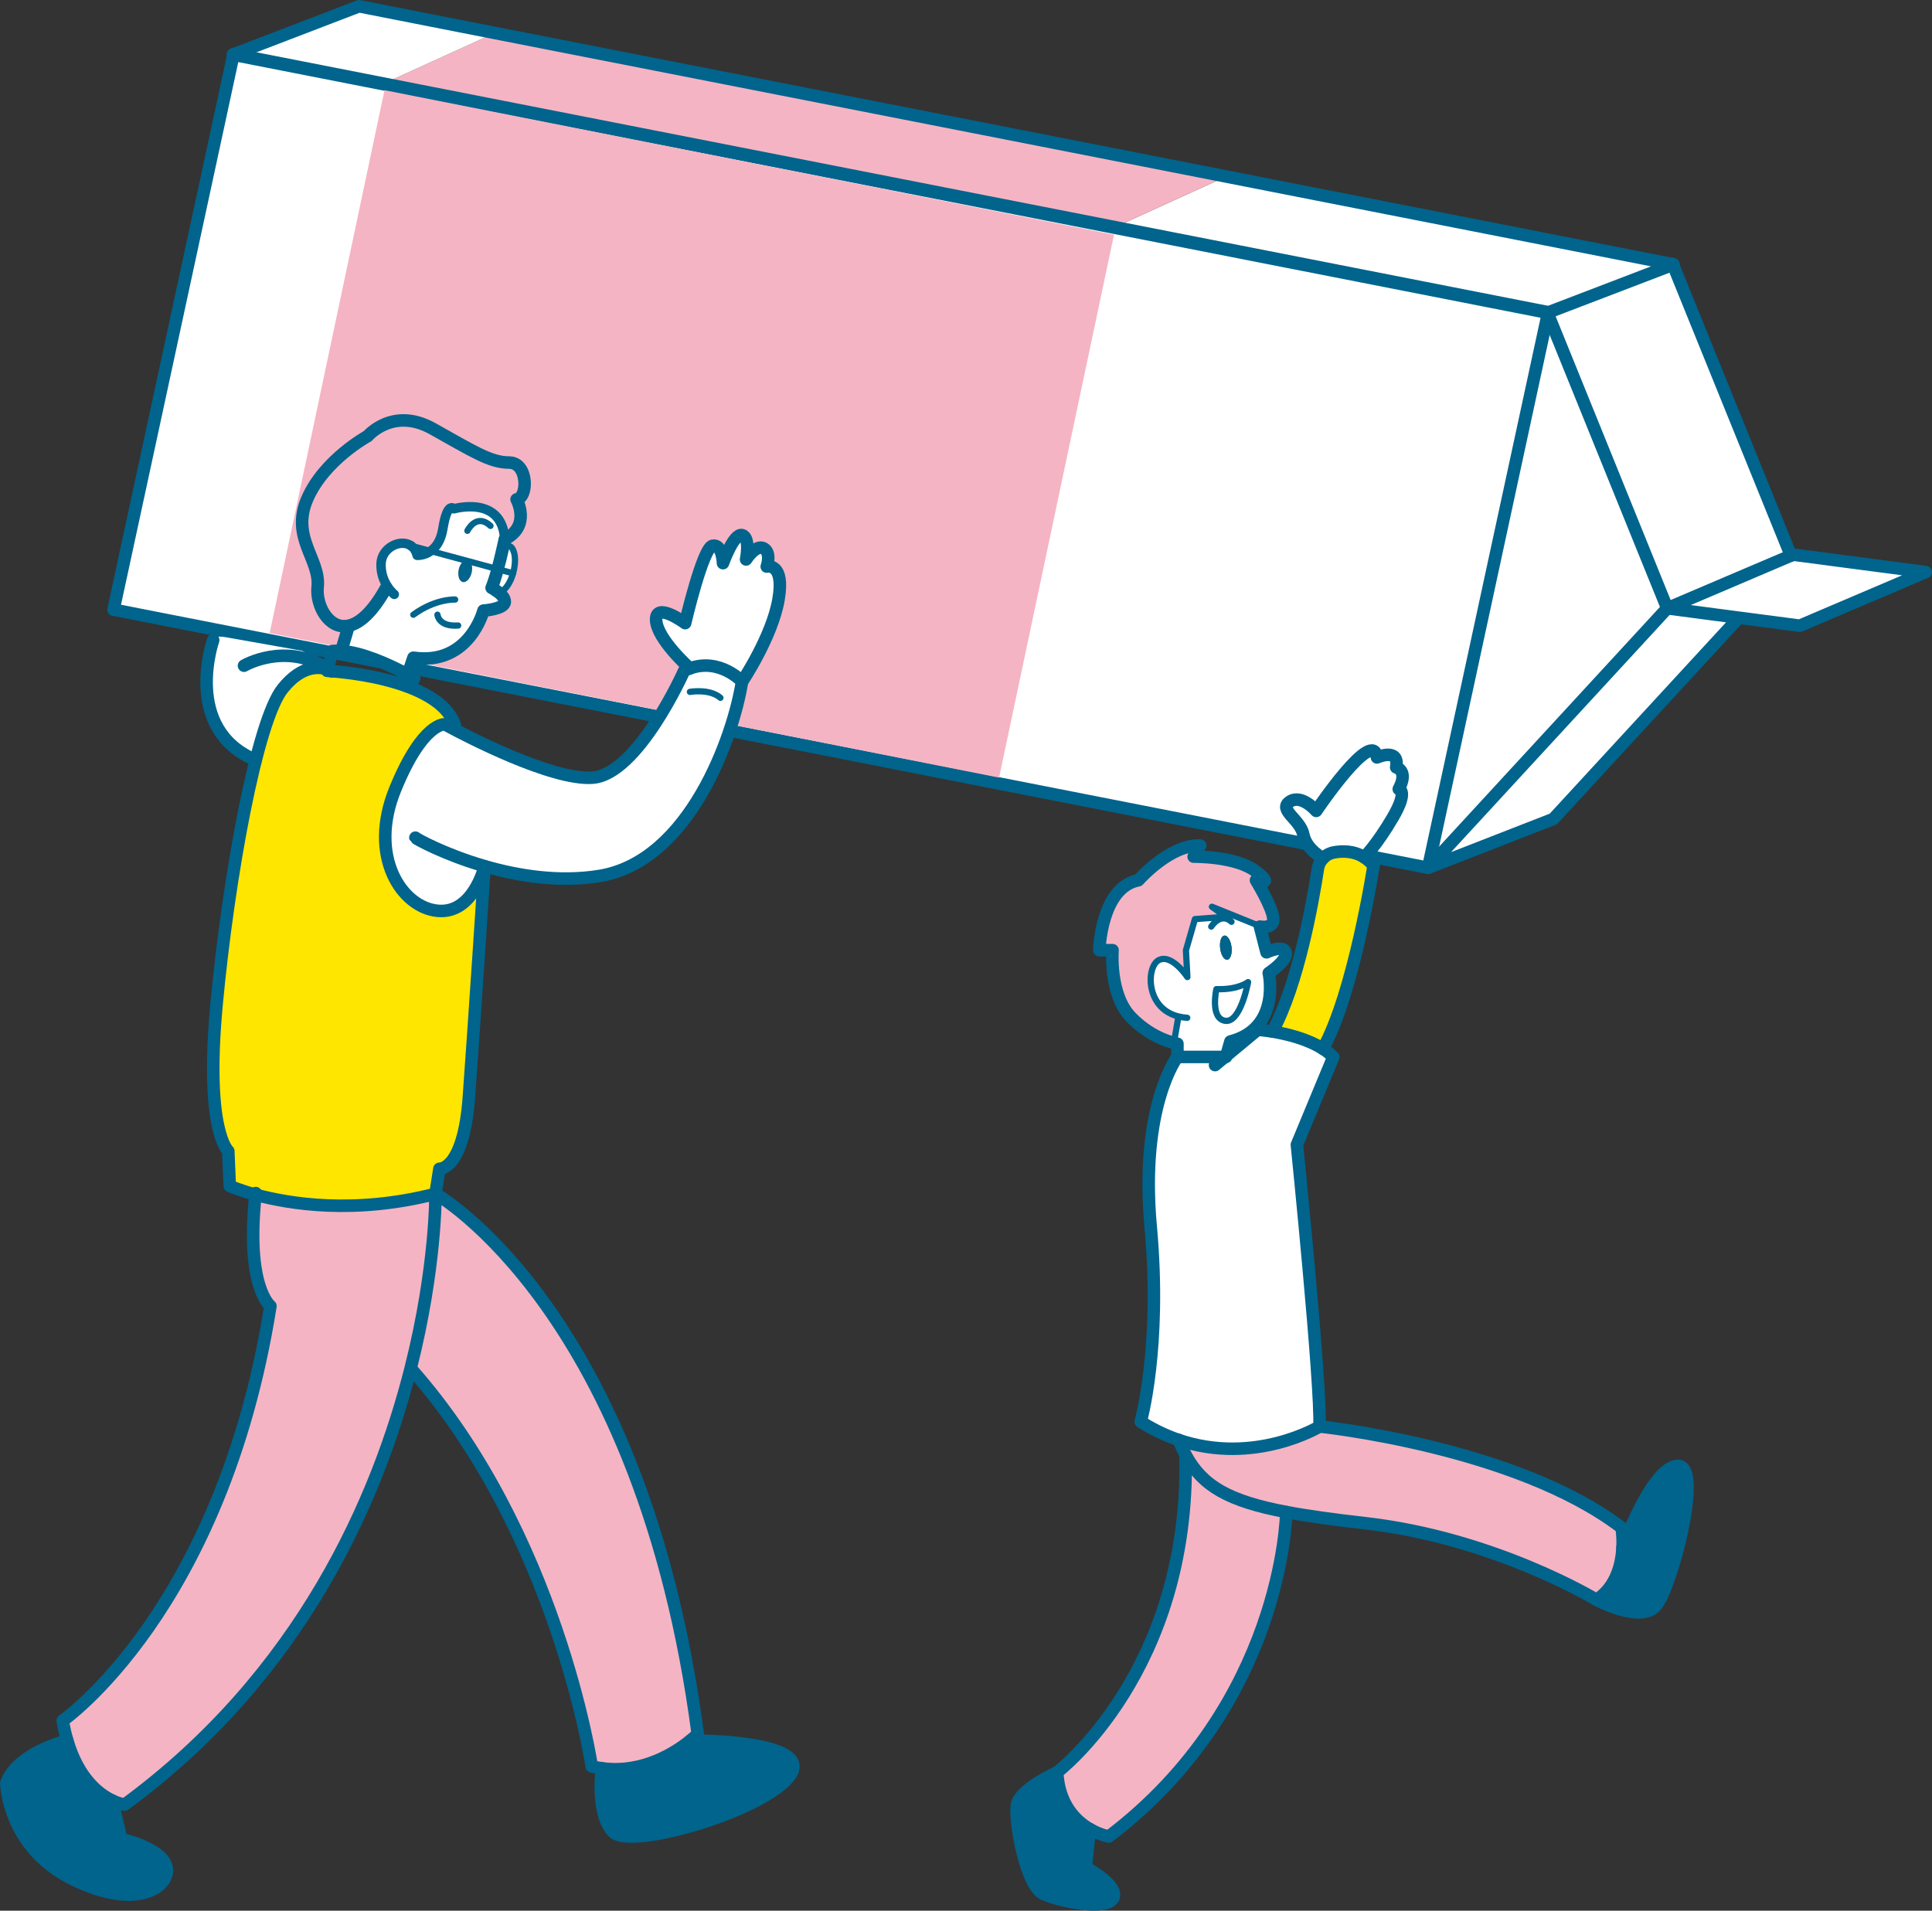 <svg xmlns="http://www.w3.org/2000/svg" viewBox="0 0 225.11 222.64"><rect x="0" y="0" width="225.11" height="222.64" fill="#333333" stroke="none"/><defs><style>.d{stroke-width:.73px}.d,.e,.f{fill:none;stroke:#00648c;stroke-linecap:round;stroke-linejoin:round}.e{stroke-width:1.46px}.g{fill:#00648c}.h{fill:#f5b4c3}.i{fill:#fff}.j{fill:#ffe600}.k{fill:#a0d2eb}.f{stroke-width:1.1px}</style></defs><g id="b"><g id="c"><path class="i" d="M224.37 66.66l-14.66 6.25-7.33-.96-8.12-1.07 14.41-6.14.26-.11 15.44 2.03zm-29.44-35.82l13.74 33.9-14.41 6.14-13.91-34.32.03-.15 14.55-5.57z"/><path class="i" d="M202.38 71.95l-.05.32-21.34 23.16-14.59 5.69 27.86-30.24 8.12 1.07zm-7.47-41.16l.02.05-14.55 5.57.01-.03-50.47-9.91 12.88-5.87-25.48-5.05 77.59 15.24z"/><path class="i" d="M180.35 36.56l13.91 34.32-27.86 30.24 13.95-64.56z"/><path class="i" d="M180.3 36.44l.05.12-13.95 64.56L13.23 71.04 27.2 6.38l90.98 17.86 11.59 2.3.03-.02 50.5 9.92z"/><path class="h" d="M142.8 20.6l-12.88 5.87-54.11-10.62L44.78 9.7l12.87-5.86 59.67 11.71 25.48 5.05z"/><path class="k" d="M129.92 26.47l-.12.05-11.62-2.28-42.37-8.39 54.11 10.62z"/><path class="k" d="M129.8 26.52l-.03.02-11.59-2.3 11.62 2.28zm-12.48-10.97L57.65 3.84l.16-.07 59.51 11.78z"/><path class="i" d="M75.81 15.85L27.26 6.32 41.83.73l15.82 3.11L44.78 9.7l31.03 6.15z"/><path class="e" d="M129.92 26.47l50.47 9.91-.01.03-.03.15-13.95 64.56L13.23 71.04 27.2 6.38l.01-.05v-.02l.05.01 48.55 9.53 54.11 10.62z"/><path class="e" d="M194.91 30.79l.09.02-.07.03-14.55 5.57-.08.03-50.5-9.92-11.62-2.28L27.2 6.38l-.07-.02.08-.03.05-.01L41.83.73l15.82 3.11 59.67 11.71 77.59 15.24z"/><path class="e" d="M208.67 64.74l-13.74-33.9-.02-.05-.01-.03m-14.6 5.68l.05.12 13.91 34.32-27.86 30.24 14.59-5.69 21.34-23.16"/><path class="e" d="M194.26 70.88l8.12 1.07 7.33.96 14.66-6.25-15.44-2.03-.26.11-14.41 6.14z"/><path class="h" d="M129.8 27.35l-13.39 63.26-84.99-16.84L44.8 10.51l85 16.84z"/><path class="i" d="M35.2 75.84s2.49.88-1.03 3.11c-3.52 2.23-4.03 8.26-4.03 8.26s.11 1.56-2.69 0-3.71-6.37-3.38-9.89.93-3.3 2.86-2.96 8.27 1.47 8.27 1.47z"/><path class="g" d="M195.52 170.8c2.98 0-.8 14.42-2.63 16.36-1.83 1.95-6.87-.74-6.87-.74 2.33-1.52 2.93-4.18 3.03-6.1 0 0 3.5-9.52 6.47-9.52z"/><path class="h" d="M149.87 176.2c-6.76-1.29-9.76-3.03-11.72-6.63-.3-.55-.58-1.15-.84-1.79 8.89 3.03 16.44-1.55 16.44-1.55s22.83 2.35 35.19 11.79c0 0 .18.98.11 2.31-.1 1.92-.7 4.57-3.03 6.1 0 0-11.84-7.21-26.95-8.93-3.68-.42-6.69-.83-9.19-1.3z"/><path class="i" d="M162.68 89.43s1.46.34.3 2.53c0 0 1.16.13-.69 3.3-1.85 3.17-3.32 4.64-3.32 4.64-1.2-.77-2.56-.76-3.58-.57-.49.09-.91.34-1.23.69s-1.95-1.02-2.29-2.77c-.35-1.76-2.96-2.88-1.59-3.82s3.09 1.07 3.09 1.07 6.65-9.88 7.08-6.23c0 0 2.66-1.2 2.24 1.16z"/><path class="j" d="M158.97 99.91c.38.24.74.56 1.07.97 0 0-2.29 14.86-5.9 21.33-1.84-1.18-4.28-1.74-5.89-2.01 3.03-5.52 4.73-15.29 5.29-18.93.07-.48.28-.91.61-1.25.32-.35.75-.59 1.23-.69 1.02-.19 2.38-.2 3.58.58z"/><path class="i" d="M142.71 123.16h.14l.04-.15 3.65-3.03s.69.05 1.72.21c1.61.27 4.05.84 5.89 2.01.44.28.85.6 1.2.96l-4.24 10.22s2.87 28.26 2.63 32.84c0 0-7.55 4.58-16.44 1.55-1.44-.49-2.91-1.18-4.39-2.12 0 0 2.45-8.58 1.17-22.66-1.29-14.08 3.09-19.83 3.09-19.83h5.53z"/><path class="i" d="M137.31 118.44c-3.86-.96-3.73-5.75-2.32-6.54 1.52-.86 3.37 1.95 3.37 1.95l-.17-3.11 1.05-3.64 3.59-.27-1.61-1.17 5.79 2.34c-.12-.01-.21-.03-.21-.03l.77 3s1.98-.94 2.23 0c.26.94-1.97 2.41-1.97 2.41s1.46 6.44-4.47 7.98l-.47 1.65-.18.15h-5.53v-1.54s-.14-.02-.4-.09l.53-3.1zm5.69-6.61c.37-.04.59-.71.49-1.49-.09-.77-.47-1.37-.83-1.32-.37.04-.59.71-.49 1.49.09.77.46 1.37.83 1.32zm-.24 7.13c1.8.26 2.66-4.51 2.66-4.51s-1.12.91-3.69.82c0 0-.77 3.43 1.03 3.69z"/><path class="h" d="M148.34 106.94c.13 1.08-.89 1.1-1.34 1.06l-5.79-2.34 1.61 1.17-3.59.27-1.05 3.64.17 3.11s-1.85-2.81-3.37-1.95c-1.41.79-1.54 5.58 2.32 6.54l-.53 3.1c-.87-.22-3.01-.94-5.01-3-2.58-2.66-2.15-7.81-2.15-7.81h-1.54s.17-7.29 4.55-8.15c0 0 3.69-4.21 7.21-4.04l-.77 1.29s4.91-.08 7.26 1.72 0 1.03 0 1.03 1.84 3 2.01 4.37zm1.53 69.26c0 .42-.44 22.44-20.68 37.8 0 0-1.02-.18-2.22-.87-1.63-.94-3.59-2.86-3.79-6.62 0 0 15.5-11.74 14.96-36.95 1.97 3.6 4.97 5.35 11.72 6.63z"/><path class="g" d="M143.49 110.34c.1.78-.12 1.45-.49 1.49-.37.05-.74-.55-.83-1.32-.1-.78.12-1.45.49-1.49.36-.05.74.55.83 1.32z"/><path class="i" d="M145.42 114.44s-.86 4.77-2.66 4.51-1.03-3.69-1.03-3.69c2.57.09 3.69-.82 3.69-.82z"/><path class="g" d="M126.51 217.61s3.89 2.06 3.21 3.55c-.69 1.49-6.07.45-8.13-.46s-3.43-8.59-3.09-10.42c.35-1.83 4.69-3.77 4.69-3.77.2 3.76 2.16 5.67 3.79 6.62l-.47 4.48zm-46.07-14.79s14.48-.08 11.62 4.04c-2.86 4.12-18.54 8.7-20.6 6.64-2.06-2.06-1.34-7.44-1.34-7.44 4.81.66 8.67-1.9 10.31-3.24z"/><path class="i" d="M89.31 66.03s2.12-.52 1.37 3.83c-.74 4.35-4.23 9.56-4.23 9.56s-2.58-2.78-6.07-1.53c-.11-.1-3.83-3.42-3.94-5.62-.11-2.24 3.38.34 3.38.34s2.06-8.83 3.21-9.02c1.14-.2 1.2 2.03 1.2 2.03s1.26-3.55 2.24-3.26c.97.28.45 2.83.45 2.83s1.15-1.8 2.06-1.29c.92.52.35 2.12.35 2.12z"/><path class="i" d="M56.47 100.94c-.06.22-1.4 5.59-5.49 5.2-4.18-.4-8.13-6.35-4.92-14.19 3.21-7.84 5.78-7.54 5.78-7.54s.13.07.38.21c2.07 1.12 12.03 6.32 16.79 6.01 5.32-.34 10.7-12.45 10.7-12.45.23-.11.46-.21.68-.29 3.49-1.25 6.07 1.53 6.07 1.53-.98 6.29-6.07 20.94-16.6 22.66-4.73.77-9.54-.02-13.39-1.14z"/><path class="h" d="M81.3 202.05s-.3.31-.86.76c-1.64 1.34-5.5 3.9-10.31 3.24-.39-.05-.78-.12-1.18-.22 0 0-4.01-27.12-21.09-46.38 2.99-11.83 2.89-20.34 2.89-20.34s24.03 13.5 30.56 62.95zM40.64 72.9c-2.33.5-3.85-2.39-3.62-4.5.34-3.26-3.18-5.75-1.2-10.3 1.97-4.55 7.04-7.3 7.04-7.3s2.92-3.43 7.55-.86 6.7 3.95 8.93 3.95 2.23 4.12.86 4.29c0 0 1.71 3.09-1.37 4.64-.35-5.15-5.92-3.52-5.92-3.52s-.77-.94-1.29 2.32c-.23 1.41-.82 2.18-1.42 2.6l-2.3-.62c-1.22-.84-3.42.24-3.48 2.06-.04 1.19.37 2.11.77 2.72l-.17.12c-1.6 2.89-3.09 4.15-4.36 4.41z"/><path class="i" d="M59.9 64.41c.18.63.12 1.54-.12 2.4l-1.81-.49c.21-.76.4-1.53.54-2.16s.93-1.35 1.38.25z"/><path class="i" d="M57.97 66.32l1.81.49c-.3 1.05-.88 2.01-1.63 2.27-.42-.35-.88-.58-.88-.58.24-.59.49-1.38.7-2.17zm.84-3.5s-.11.55-.3 1.34c-.14.62-.33 1.39-.54 2.16l-3.19-.86a.568.568 0 00-.29-.2.553.553 0 00-.31.03l-4-1.07c.6-.42 1.19-1.18 1.42-2.6.52-3.26 1.29-2.32 1.29-2.32s5.58-1.63 5.92 3.52z"/><path class="i" d="M45.16 68.37c-.41-.61-.82-1.53-.77-2.72.07-1.82 2.26-2.9 3.48-2.06.33.23.59.59.72 1.12 0 0 .8.06 1.58-.5l4 1.07c-.31.14-.6.55-.73 1.08-.15.71.06 1.36.47 1.46.42.09.88-.41 1.04-1.12.11-.51.03-1-.18-1.25l3.19.86c-.22.8-.46 1.58-.7 2.17 0 0 .46.23.88.58.35.29.66.66.66 1.04 0 .86-2.49 1.03-2.49 1.03s-1.63 6.44-8.16 5.49l-.52 1.54-.74.12c-1.7-.88-4.7-2.27-7.16-2.44v-.02l.88-2.94c1.26-.27 2.76-1.52 4.36-4.41l.17-.12z"/><path class="j" d="M29.77 139.2c-1.94-.53-3-1.02-3-1.02l-.17-4.06s-2.75-2.29-1.37-17.06c1.37-14.76 4.69-33.13 7.73-36.86 2.25-2.77 4.31-2.52 5.22-2.21l-.05.19s.2.01.55.04c1.42.11 5.38.51 8.81 1.79 2.57.96 4.84 2.39 5.55 4.56l-.82.05c-.25-.13-.38-.21-.38-.21s-2.57-.3-5.78 7.54c-3.21 7.84.74 13.79 4.92 14.19 4.09.39 5.44-4.98 5.49-5.2-.03.4-1.2 18.51-1.83 26.95-.63 8.52-3.43 8.3-3.43 8.3l-.46 2.92c-9.45 2.42-17.02 1.18-20.97.1z"/><path class="g" d="M54.78 65.45c.21.26.29.74.18 1.25-.16.71-.62 1.21-1.04 1.12-.41-.09-.62-.74-.47-1.46.12-.53.41-.94.73-1.08l.6.17zm0 0l-.6-.17c.1-.04.21-.05.31-.03.11.03.21.09.29.2z"/><path class="h" d="M50.75 139.1s.1 8.51-2.89 20.33c-3.82 15.14-12.7 35.72-33.33 50.85 0 0-.6-.07-1.47-.49-1.54-.73-3.92-2.56-5.21-6.98-.21-.7-.38-1.47-.53-2.31 0 0 18.54-12.84 24.2-48.31 0 0-2.9-2.18-1.74-12.99 3.95 1.07 11.52 2.32 20.97-.1z"/><path class="g" d="M19.38 217.5c.57 2.17-3.2 5.27-10.87 1.49C.84 215.22.73 207.78.73 207.78c1.26-3.55 7.1-4.96 7.1-4.96 1.29 4.42 3.67 6.25 5.21 6.98l1.07 4.5s4.69 1.03 5.26 3.21z"/><path class="e" d="M47.65 78.18l.52-1.54c6.53.94 8.16-5.49 8.16-5.49s2.49-.17 2.49-1.03c0-.39-.31-.75-.66-1.04-.42-.35-.88-.58-.88-.58.24-.59.49-1.38.7-2.17.21-.76.4-1.53.54-2.16.19-.78.3-1.34.3-1.34 3.09-1.54 1.37-4.64 1.37-4.64 1.37-.17 1.37-4.29-.86-4.29s-4.3-1.37-8.93-3.95-7.55.86-7.55.86-5.06 2.75-7.04 7.3c-1.98 4.55 1.54 7.04 1.2 10.3-.22 2.12 1.29 5 3.62 4.5 1.26-.27 2.76-1.52 4.36-4.41m2.84 11.4l.43-.86s-.52-.31-1.34-.74c-1.7-.88-4.7-2.27-7.16-2.44-.36-.03-.7-.03-1.03 0l-.53 2.03-.03.09-.05.19s.2.01.55.04c1.42.11 5.38.51 8.81 1.79 2.57.96 4.84 2.39 5.55 4.56M40.64 72.9l-.88 2.95"/><path class="f" d="M47.88 63.59c.33.23.59.59.72 1.12 0 0 .8.06 1.58-.5.6-.42 1.19-1.18 1.42-2.6.52-3.26 1.29-2.32 1.29-2.32s5.58-1.63 5.92 3.52m-12.87 6.45s-.39-.3-.77-.89c-.41-.61-.82-1.53-.77-2.72.07-1.82 2.26-2.9 3.48-2.06"/><path class="d" d="M47.88 63.59l2.3.62 4 1.08.6.16 3.19.87 1.81.48"/><path class="f" d="M47.87 63.59h.01"/><path class="d" d="M58.52 64.16s.93-1.35 1.38.25c.18.63.12 1.54-.12 2.4-.3 1.05-.88 2.01-1.63 2.27-.17.06-.35.08-.54.06m-4.58.72s-2.29-.12-4.87 1.77m2.81 0s.1 1.42 2.41 1.26m1.08-11.04s1.03-2.12 2.69-.57m23.24 19.34s2.29-.4 3.55.69"/><path class="e" d="M80.39 77.89c-.11-.1-3.83-3.42-3.94-5.62-.11-2.24 3.38.34 3.38.34s2.06-8.83 3.21-9.02c1.14-.2 1.2 2.03 1.2 2.03s1.26-3.55 2.24-3.26c.97.28.45 2.83.45 2.83s1.15-1.8 2.06-1.29c.92.52.35 2.12.35 2.12s2.12-.52 1.37 3.83c-.74 4.35-4.23 9.56-4.23 9.56m-61.64-4.82s-3.64 10.37 4.95 13.98"/><path class="e" d="M56.47 100.93c-.06.23-1.4 5.6-5.49 5.2-4.18-.4-8.13-6.35-4.92-14.19 3.21-7.84 5.78-7.54 5.78-7.54s.13.07.38.21c2.07 1.12 12.03 6.32 16.79 6.01 5.32-.34 10.7-12.45 10.7-12.45.23-.11.46-.21.68-.29 3.49-1.25 6.07 1.53 6.07 1.53-.98 6.29-6.07 20.94-16.6 22.66-4.73.77-9.54-.02-13.39-1.14-4.73-1.37-8.04-3.23-8.07-3.32"/><path class="e" d="M38.68 78.22h-.01c-.04-.03-.22-.13-.49-.22-.92-.31-2.98-.56-5.22 2.21-3.04 3.73-6.35 22.1-7.73 36.86-1.37 14.76 1.37 17.06 1.37 17.06l.17 4.06s1.07.49 3 1.02c3.95 1.07 11.52 2.32 20.97-.1l.46-2.92s2.8.23 3.43-8.3c.62-8.44 1.8-26.55 1.83-26.95"/><path class="e" d="M28.43 77.57s4.74-2.82 9.77.34c.15.1.31.2.46.31m-8.87 60.8c0 .06-.02.12-.02.18-1.16 10.81 1.74 12.99 1.74 12.99-5.66 35.47-24.2 48.31-24.2 48.31.14.84.32 1.61.53 2.31 1.29 4.42 3.67 6.25 5.21 6.98.87.42 1.47.49 1.47.49 20.63-15.13 29.51-35.71 33.33-50.84 2.99-11.83 2.89-20.34 2.89-20.34s24.03 13.5 30.56 62.95c0 0-.3.31-.86.76-1.64 1.34-5.5 3.9-10.31 3.24-.39-.05-.78-.12-1.18-.22 0 0-4.01-27.12-21.09-46.38"/><path class="e" d="M7.84 202.82s-5.84 1.4-7.1 4.96c0 0 .11 7.44 7.78 11.21 7.67 3.78 11.45.69 10.87-1.49-.57-2.17-5.26-3.21-5.26-3.21l-1.07-4.49m57.07-3.75s-.73 5.38 1.34 7.44c2.06 2.06 17.74-2.52 20.6-6.64 2.86-4.12-11.62-4.04-11.62-4.04m62.26-79.65h.14l.04-.15.47-1.65c5.93-1.54 4.47-7.98 4.47-7.98s2.23-1.46 1.97-2.41c-.25-.94-2.23 0-2.23 0l-.77-3s.08.02.21.03c.45.04 1.47.02 1.34-1.06-.17-1.37-2.01-4.37-2.01-4.37s2.35.77 0-1.03-7.26-1.72-7.26-1.72l.77-1.29c-3.52-.17-7.21 4.04-7.21 4.04-4.38.86-4.55 8.15-4.55 8.15h1.54s-.43 5.15 2.15 7.81c1.99 2.06 4.14 2.78 5.01 3 .25.07.4.09.4.09v1.54h5.53z"/><path class="d" d="M145.42 114.44s-1.12.91-3.69.82c0 0-.77 3.43 1.03 3.69s2.66-4.51 2.66-4.51zM147 108l-5.79-2.34 1.61 1.17-3.59.27-1.05 3.64.17 3.11s-1.85-2.81-3.37-1.95c-1.41.79-1.54 5.58 2.32 6.54.31.08.66.13 1.03.16m-1.02-.16l-.53 3.09m4.35-13.56s1.08-1.72 2.36-.56"/><path class="e" d="M141.57 124.11l1.14-.94.18-.15 3.65-3.03s.69.05 1.72.21c1.61.27 4.05.84 5.89 2.01.44.28.85.6 1.2.96l-4.24 10.22s2.87 28.26 2.63 32.84c0 0-7.55 4.58-16.44 1.55-1.44-.49-2.91-1.18-4.39-2.12 0 0 2.45-8.58 1.17-22.66-1.29-14.08 3.09-19.83 3.09-19.83"/><path class="e" d="M148.26 120.2c3.03-5.53 4.73-15.29 5.29-18.93.07-.48.28-.91.61-1.25.32-.35.75-.59 1.23-.69 1.02-.19 2.38-.2 3.58.58.38.24.74.56 1.07.97 0 0-2.29 14.86-5.9 21.33"/><path class="e" d="M154.15 100.01s-1.95-1.01-2.29-2.77c-.35-1.76-2.96-2.88-1.59-3.82s3.09 1.07 3.09 1.07 6.65-9.88 7.08-6.23c0 0 2.66-1.2 2.24 1.16 0 0 1.46.34.3 2.53 0 0 1.16.13-.69 3.3-1.85 3.17-3.32 4.64-3.32 4.64m-5.22 66.33s22.83 2.35 35.19 11.79c0 0 .18.98.11 2.31-.1 1.92-.7 4.57-3.03 6.1 0 0-11.84-7.21-26.95-8.93-3.68-.42-6.69-.83-9.19-1.3-6.76-1.29-9.76-3.03-11.72-6.63-.3-.55-.58-1.15-.84-1.79"/><path class="e" d="M149.87 176.19c0 .43-.44 22.45-20.68 37.81 0 0-1.02-.18-2.22-.87-1.63-.94-3.59-2.86-3.79-6.62 0 0 15.5-11.74 14.96-36.95m50.91 10.77s3.5-9.52 6.47-9.52-.8 14.42-2.63 16.36c-1.83 1.95-6.87-.74-6.87-.74"/><path class="e" d="M123.19 206.51s-4.35 1.95-4.69 3.77c-.34 1.83 1.03 9.5 3.09 10.42s7.44 1.95 8.13.46c.69-1.49-3.21-3.55-3.21-3.55l.47-4.48"/></g></g></svg>